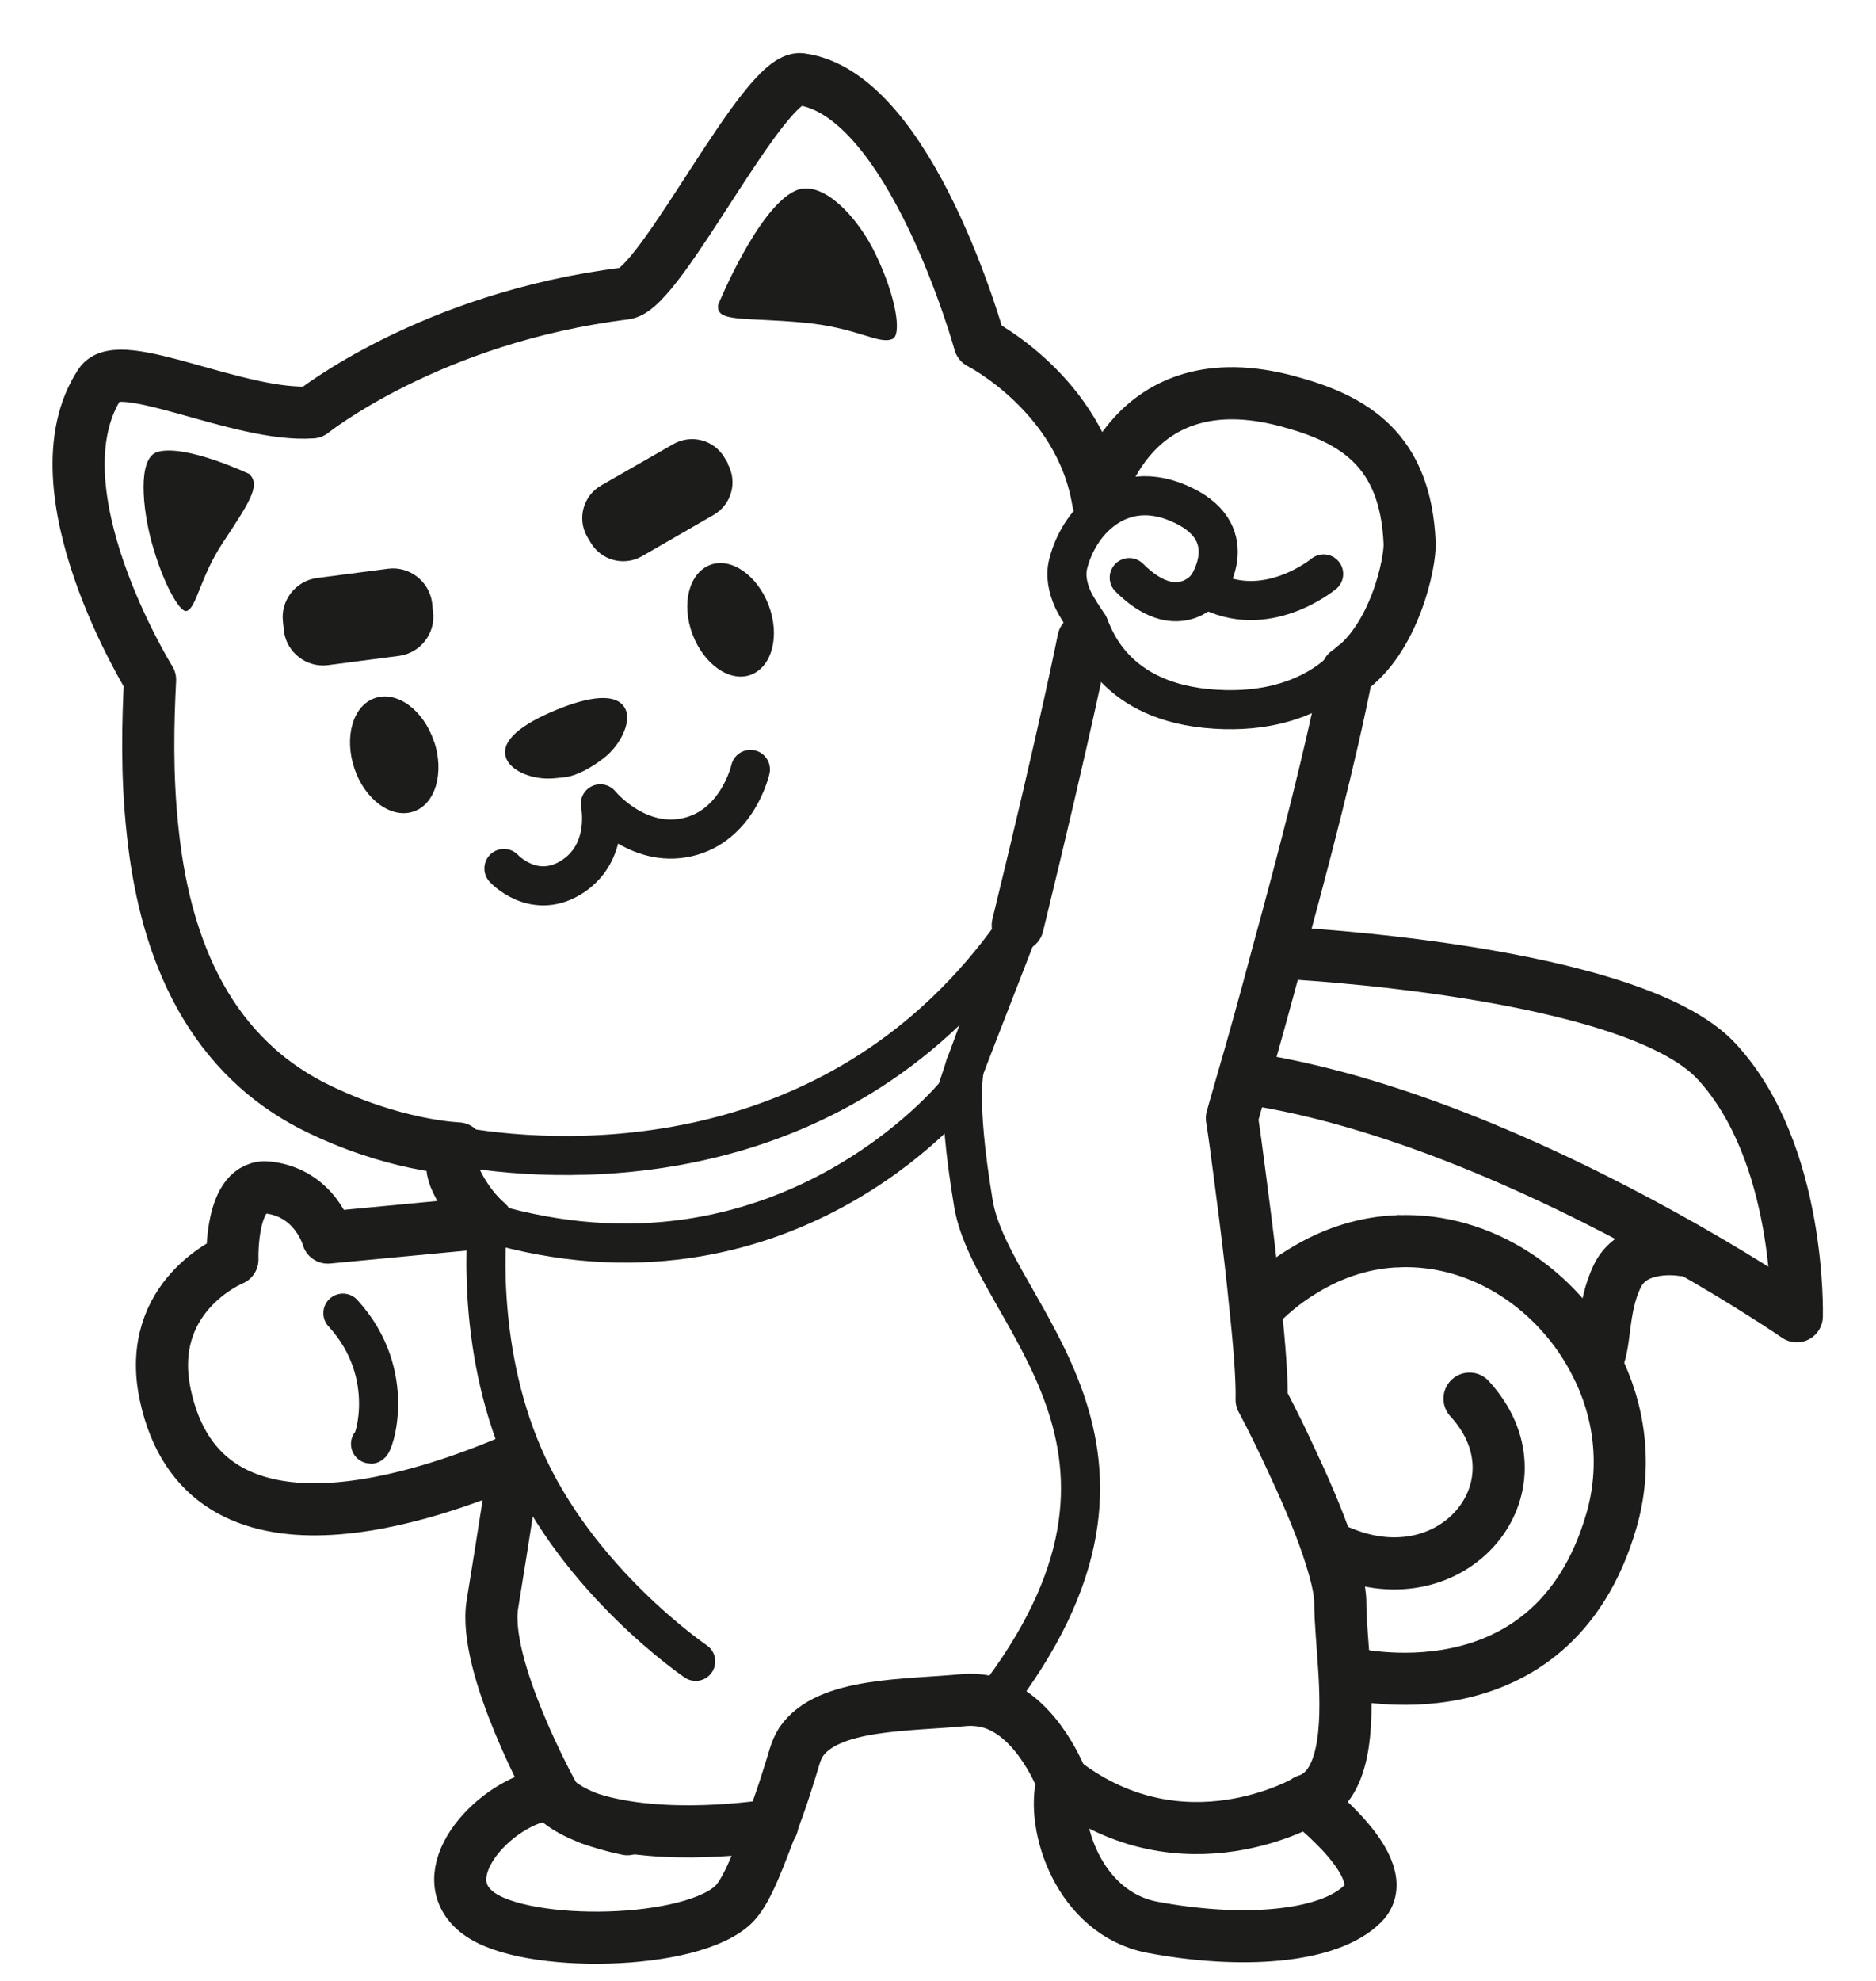 <?xml version="1.0" encoding="UTF-8"?>
<svg id="_Слой_1" data-name="Слой_1" xmlns="http://www.w3.org/2000/svg" version="1.1" viewBox="0 0 36 38">
  <!-- Generator: Adobe Illustrator 29.1.0, SVG Export Plug-In . SVG Version: 2.1.0 Build 142)  -->
  <defs>
    <style>
      .st0 {
        fill: #1c1c1b;
      }

      .st1, .st2 {
        fill: none;
        stroke: #1c1c1b;
        stroke-linecap: round;
        stroke-linejoin: round;
      }

      .st2 {
        stroke-width: .75px;
      }
    </style>
  </defs>
  <path class="st2" d="M18.52,20.46l1.01-2.6v-.11c.94-3.85,1.31-5.7,1.31-5.7l.05-.05c.07.09.38,1.4,2.25,1.59,1.99.2,2.76-.9,2.76-.9-.31,1.59-.87,3.78-1.36,5.57-.26.98-.5,1.84-.67,2.42-.14.48-.22.77-.22.77,0,0,.03.18.07.48.09.69.27,2,.38,3.14.08.74.13,1.41.12,1.78,0,0,.25.46.54,1.09.25.53.54,1.18.73,1.75.14.42.24.79.24,1.06,0,.35.05.83.08,1.34.06,1.06.02,2.21-.73,2.45,0,0-2.37,1.4-4.67-.36,0,0-.45-1.22-1.35-1.51,3.81-4.9-.02-7.43-.38-9.58-.35-2.09-.16-2.64-.16-2.64Z"/>
  <path class="st0" d="M16.8,4.87c.41.85.5,1.55.33,1.63-.26.12-.66-.21-1.69-.31-1.18-.11-1.7,0-1.66-.34,0,0,.76-1.86,1.48-2.19.52-.24,1.21.52,1.54,1.21Z"/>
  <path class="st0" d="M14.75,11.61c.22.58.07,1.17-.33,1.33-.41.16-.91-.19-1.13-.77-.22-.58-.07-1.17.33-1.33.4-.16.91.19,1.13.77Z"/>
  <path class="st0" d="M13.96,8.89c.2.35.08.79-.27.99l-1.37.79c-.35.2-.79.08-.99-.27l-.06-.1c-.2-.35-.08-.79.27-.99l1.38-.79c.35-.2.79-.08.99.27l.06.1Z"/>
  <path class="st0" d="M12.01,13.62c.1.24-.1.67-.42.92-.14.11-.31.22-.5.3-.2.08-.27.07-.45.09-.4.04-.82-.13-.92-.37-.15-.35.32-.68.95-.94s1.19-.35,1.34,0Z"/>
  <path class="st0" d="M8.33,14.22c.2.6.03,1.21-.4,1.35-.42.14-.93-.23-1.13-.83-.2-.6-.03-1.21.4-1.35.42-.14.93.23,1.13.84Z"/>
  <path class="st0" d="M8.31,11.74c.05.41-.24.78-.64.84l-1.38.18c-.41.05-.78-.24-.84-.64l-.02-.19c-.05-.41.24-.78.64-.84l1.38-.18c.41-.05.78.24.84.64l.02.19Z"/>
  <path class="st0" d="M4.8,9.11c.19.21,0,.51-.53,1.31-.43.65-.5,1.25-.69,1.3-.13.04-.46-.55-.67-1.32-.17-.62-.28-1.61.11-1.73.54-.16,1.78.43,1.78.43Z"/>
  <path class="st1" d="M9.86,28c-1.55.66-5.94,2.29-6.69-1.25-.4-1.9,1.29-2.59,1.29-2.59,0,0-.05-1.47.69-1.38.91.11,1.14.96,1.14.96l3.06-.29s-.34-.27-.59-.79c-.2-.41.02-.62.03-.63h0s-1.25-.04-2.78-.81c-2.14-1.09-2.87-3.26-3.08-5.27-.12-1.09-.09-2.12-.05-2.91,0,0-2.28-3.67-.96-5.68.37-.57,2.68.65,4.07.55,0,0,2.27-1.82,6.01-2.28.69-.09,2.66-4.21,3.37-4.11,2.11.28,3.43,5.06,3.43,5.06,0,0,1.93.98,2.27,3.03,0,0,.6-2.74,3.65-1.91,1.27.34,2.25.93,2.33,2.71.02.37-.29,1.87-1.2,2.48-.31,1.59-.83,3.58-1.32,5.37-.26.98-.5,1.84-.67,2.42-.14.48-.22.77-.22.77,0,0,.03.18.07.48.09.69.27,2,.38,3.14.08.74.13,1.41.12,1.78,0,0,.25.46.54,1.09.25.53.54,1.18.73,1.75.14.42.24.79.24,1.06,0,.35.05.83.08,1.34.06,1.06.02,2.21-.73,2.45,0,0,1.74,1.32,1.08,1.98s-2.35.77-4.04.45c-1.41-.27-1.95-1.96-1.72-2.79,0,0-.45-1.22-1.35-1.51-.16-.05-.33-.07-.51-.06-1.12.11-2.65.05-3.16.81-.05.08-.09.17-.12.27-.1.33-.25.83-.44,1.31-.2.51-.44,1.22-.71,1.51-.79.82-4.02.87-4.92.19-.95-.71.24-2.05,1.23-2.26.07-.02.14-.02.2-.02,0,0-1.36-2.46-1.16-3.65.2-1.21.43-2.76.45-2.78"/>
  <path class="st1" d="M25.51,29.67c.11.06.23.11.34.15,2.14.8,3.83-1.38,2.35-2.99"/>
  <path class="st1" d="M25.08,34.54s-2.37,1.4-4.67-.36"/>
  <path class="st1" d="M26.84,23.81c1.59-.06,3.06.93,3.78,2.35.46.89.61,1.96.3,3.02-1.14,3.91-5.05,2.91-5.05,2.91"/>
  <path class="st1" d="M24.16,25.06s.29-.34.83-.67c.61-.38,1.24-.56,1.85-.58"/>
  <path class="st2" d="M25.4,11.01s-1.12.93-2.26.28c0,0,.75-1.02-.42-1.59-.63-.31-1.16-.21-1.55.08-.34.25-.57.64-.67,1.03-.06.23-.01.47.09.69.07.15.21.36.3.49"/>
  <path class="st2" d="M7.11,27.7c.03.09.56-1.32-.53-2.51"/>
  <path class="st1" d="M20.79,12.27s-.32,1.63-1.26,5.48"/>
  <path class="st2" d="M13.35,31.87s-2.26-1.53-3.3-3.92c-.96-2.2-.69-4.5-.69-4.5,5.65,1.67,8.99-2.48,8.99-2.48l.17-.51.95-2.6c-3.32,4.7-8.53,4.49-10.57,4.15"/>
  <path class="st2" d="M9.67,16.66s.55.6,1.26.19c.8-.47.59-1.43.59-1.43,0,0,.7.86,1.67.64.97-.22,1.21-1.3,1.21-1.3"/>
  <path class="st2" d="M23.13,11.29s-.56.69-1.46-.21"/>
  <path class="st1" d="M10.62,34.46s.15.22.71.43c.19.07.42.14.71.2"/>
  <path class="st1" d="M24.64,18.28s6.67.32,8.3,2.08c1.63,1.76,1.54,4.89,1.54,4.89,0,0-.84-.58-2.16-1.33-2.08-1.18-5.36-2.79-8.43-3.24"/>
  <path class="st1" d="M32.28,23.98s-.92-.16-1.24.49-.21,1.36-.42,1.68"/>
  <path class="st1" d="M14.82,35.01c-.21.03-2.07.32-3.49-.12"/>
</svg>